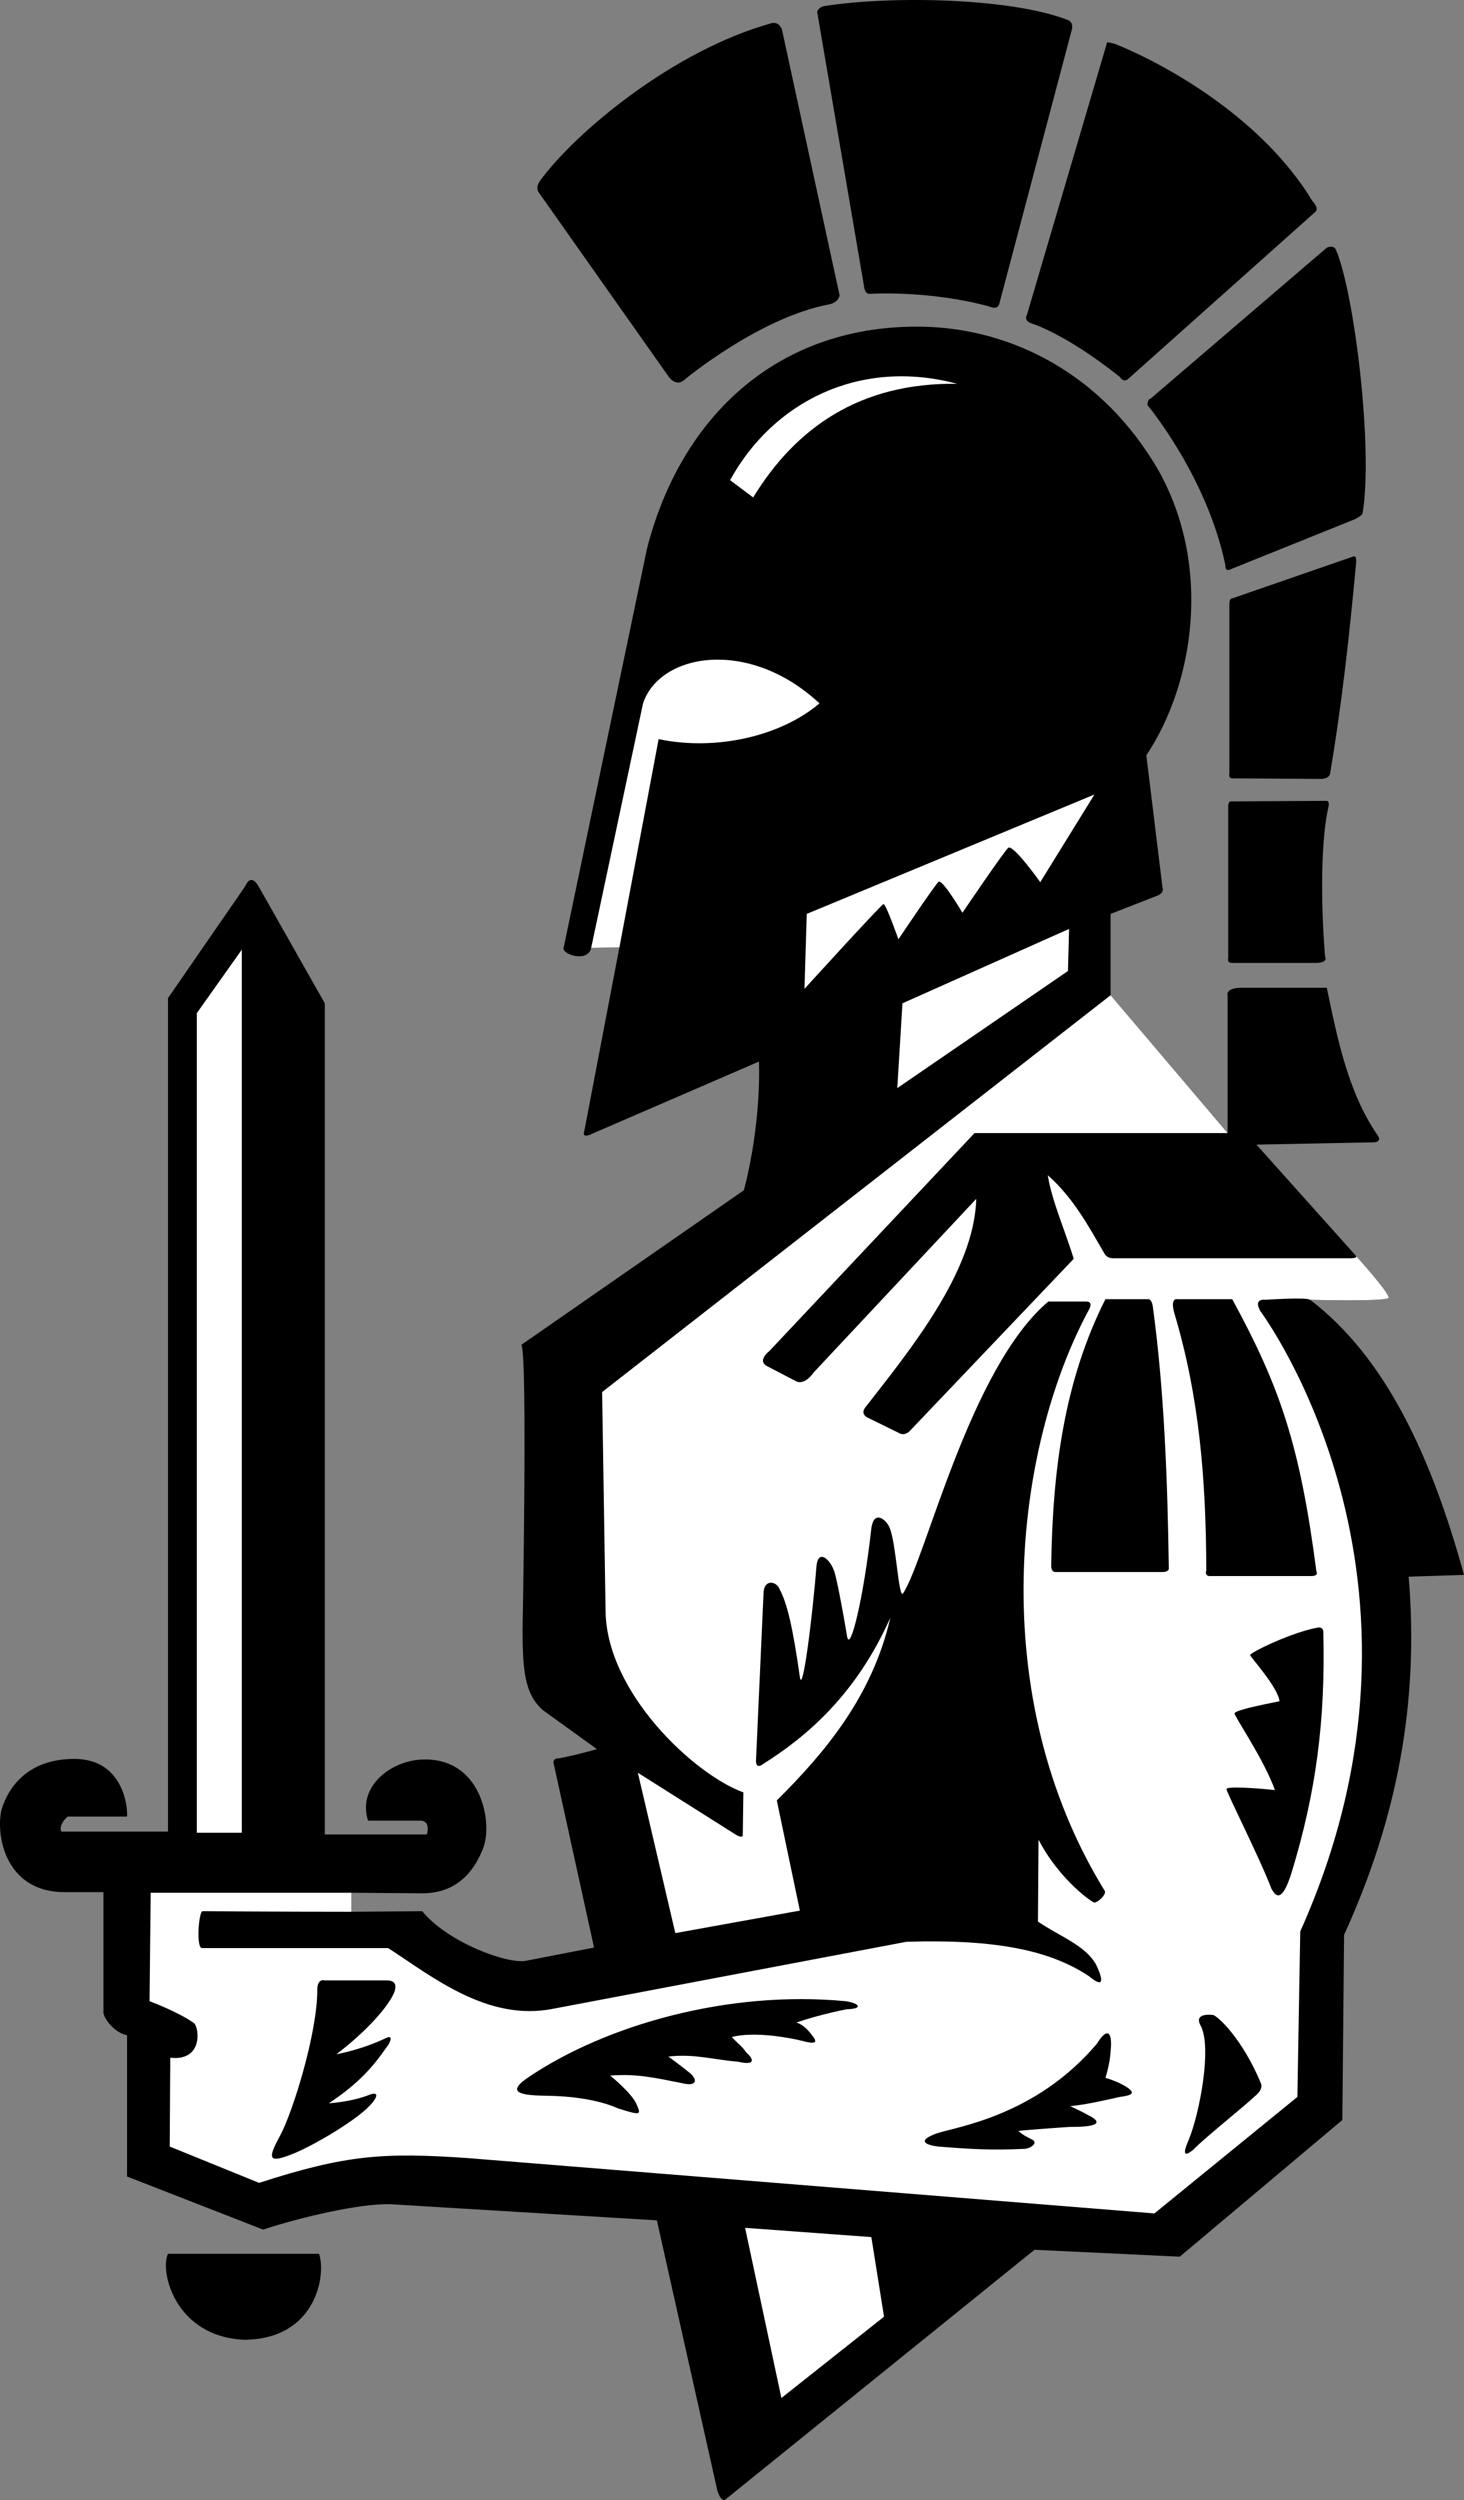 <svg xmlns="http://www.w3.org/2000/svg" width="253.94" height="433.423"><rect width="100%" height="100%" fill="#808080" stroke="none"/><path d="M60.94 331.443c4.36-.04 8.645-.063 12.301-.098 4.422 5.437 14.84 9.219 18 8.598l11.797-2.297-7-31.903c-.227-.972.902-.898.902-.898s2.946-.54 6.598-1.602l-9.297-6.699c-3.332-2.84-3.555-7.207-3.601-13.8 0 0 .886-47.798-.2-49.598l38.598-26.801c3.156-12.234 2.602-22.3 2.602-22.3l-28.899 12.5c-1.972.968-1.402-.4-1.402-.4l6.101-31.902-4.902.102c-.59 2.543-4.793 1.2-4.797.098l14.5-69.399c6.004-23.27 23.149-38.945 48-38.398 15.14.343 30.938 8.074 40.7 24.898 9.394 16.781 6.101 37.149-2.102 49.399l2.8 22.902s.419.86-.8 1.398l-8.2 3.2v14.101l20.301 23.899v-23.797s-.504-1.387 2.399-1.403h14.8c1.84 8.82 3.723 18.297 8.9 25.7.198.277.491 1.117-.9 1.101l-20.199.399 17.098 19.101s6.29 6.95 5.8 7.5c-1.023.637-13.597.3-13.597.3 13.156 10.013 21.07 27.247 26.7 47.7l-9.602.3c1.82 21.661-1.91 41.759-11.2 62.099l-.3 32.101-28.2 23.7-25.199-1.2-53.5 43.2s-.722.917-1.5-1.4l-10.5-46.901-46.199-2.797c-5.285-.16-15.504 2.226-22.101 4.398l-23.602-9.2v-24.5c-2.031-.35-3.945-2.675-4.098-3.901v-20.899h-6.8c-10.243-.058-11.868-9.848-10.9-14.2 1.246-4.253 4.801-8.878 12.598-8.901 8.336-.036 9.344 7.976 9.2 10H11.74c-.773.632-1.492 1.73-1.101 2.601h18.5v-144.5l13.398-19.398s.871-2.442 2.3 0l11.5 20.297v144.101h17.7s.77-2.351-1.098-2.398H63.84c-1.942-6.032 4.219-10.625 9.8-10.602 9.544-.137 11.782 10.281 10.301 15-1.32 3.73-4.23 8.164-10.601 8.2l-12.399-.098v3.297"/><path fill="#fff" d="M166.038 66.544c-16.871-.258-28.031 7.652-35.398 19.7l-4-3c7.468-13.618 22.527-21.215 39.398-16.7m14.402 86.399s-4.472-6.305-5.5-6c-.484.199-8 11.3-8 11.3s-3.32-5.636-4.101-5.398c-.48.266-7 10-7 10s-2.219-6.29-2.598-6.102c-.46.149-13.703 14.7-13.703 14.7l.402-13 49.899-20.7-9.399 15.2"/><path d="m213.44 138.943 16.598-.098s.629-.106.402 1c-1.3 5.516-1.398 16.176-.601 26 0 0 .66.988-1.399 1.098h-14.6c-1.098.058-.8-.797-.8-.797v-26.203c-.017-1.075.401-1 .401-1m.3-35.2 21.098-7.3s.465-.13.402 1c-1.27 13.765-2.613 25.304-4.5 36.5 0 0 .09.925-1.402 1.101l-15.3-.101c-1.087.101-.798-.797-.798-.797v-29.403c-.008-1.082.5-1 .5-1m-14.203-34.597 30.602-26.203s1.21-.598 1.601.402c3.184 7.426 6.488 34.48 4.598 45.7 0 0-.278.495-1.399 1l-21.601 8.698c-.883.438-.8-.8-.8-.8-3.212-15.414-13.5-27.7-13.5-27.7.007-1.129.5-1.097.5-1.097M178.14 54.544l13.898-47.2s.621-.015 1.703.4c9.031 3.702 25.332 12.945 33.899 27.1 0 0 1.289 1.306.5 1.9l-32.4 28.901c-.867.836-1.5-.301-1.5-.301-9.633-7.652-15.402-9.3-15.402-9.3-1.356-.485-.7-1.5-.7-1.5m-28.299-5.101L141.74 2.044s.156-.785 1.297-1C155.104-.819 175.55-.288 185.14 3.443c0 0 1.078.277.8 1.601l-12.6 47.602c-.309 1.207-1.7.5-1.7.5-10.597-2.88-20.699-2.203-20.699-2.203-1.02.164-1.101-1.5-1.101-1.5m-33.9 15.8-22.5-31.898s-.68-.781.301-2.102c6.23-8.433 23.078-22.484 40-27.199 0 0 1.309-.492 1.899 1.102l10 46.097c-.34 1.262-1.7 1.5-1.7 1.5-12.168 2.254-25.101 13-25.101 13-1.602 1.551-2.899-.5-2.899-.5"/><path fill="#fff" d="m185.241 168.345-29.601 20.3.898-14.702 28.902-12.899-.199 7.3M41.94 317.743h-7.8V175.646l7.8-11v153.097m111.399 83.903-17.8 14.097-6.298-29.5 21.899 1.602 2.199 13.8"/><path d="M55.339 390.743c1.27 3.575-.445 14.766-12.899 14.903-12.082-.473-14.77-11.899-13.3-14.903h26.199"/><path fill="#fff" d="M60.94 328.146h-34.8l-.2 18.797s5.036 1.882 7.7 3.8c.949.786 1.601 6.664-4.102 6l-.098 15.403 15.5 6.297c15.051-4.86 21.547-5.309 36.2-4.297l119.101 9.597 24.797-20.199.5-28.7c27.59-61.417-6.898-107.5-6.898-107.5-1.36-2.366.898-2 .898-2s7.047-.48 7.703 0c0 0 12.574.337 13.598-.3.488-.55-5.801-7.5-5.801-7.5s.84.59-.797.602h-41.203c-1.02-.012-1.398-.703-1.398-.703-2.782-4.747-5.368-9.688-9.899-13.7.7 4.485 3.133 9.91 4.5 14.5l-28.203 29.602s-.848 1.133-1.898.7l-5.7-2.802c-1.316-.714-.3-1.8-.3-1.8 7.597-9.754 18.855-23.45 19.199-36.098l-28.2 30.098s-1.538 2.34-3.1 1.5l-5-2.598c-1.77-.973.401-2.602.401-2.602l35.598-37.8h43.902l-20.3-23.899-88.2 68.8.598 37.7c-.012 14.324 15.45 28.664 23.902 31.7l-.101 7.402s.062.636-1.098 0l-17.101-10.801 6.5 27.8 21.601-3.902-4-19.097c8.309-8.266 16.555-17.992 19.7-31.703-5.946 13.375-14.516 20.628-22.102 25.402 0 0-1.32 1.11-1.2-.8l1.301-28.802c.036-2.59 2.32-2.097 2.801-.699 1.266 2.363 2.274 6.512 3.5 15.2.453 3.187 2.137-9.923 2.899-19.4.355-2.733 2.261-1.054 3 .9.382.847 1.504 6.675 2.3 11.5.547 2.906 2.922-7.13 4.2-18.801.464-3.278 2.648-1.465 3.199 0 1.105 2.66 1.547 12.433 2.3 11.3 3.903-5.804 11.57-39.113 25.2-50.597h6.601c1.336.043.399 1.5.399 1.5-12.852 23.808-18.164 66.699 2.8 100.699.294.703-1.386 2.129-1.898 2-2.344-1.383-6.883-5.582-9.601-10.902l-.102 14.203c3.813 2.593 8.281 4.14 10.102 7.5 1.375 2.86 1.207 4.035-1.2 2-6.668-4.438-15.91-6.48-31.699-6l-61.203 11.597c-11.402 2.317-20.945-5.464-28.7-10.5h-32.3c-1.066-.004-.562-6.414.102-6.398 0 0 13.132.094 25.8.098v-3.297m46.5-163.903-4.902.102 9-42.402c2.898-8.715 18.36-11.407 30.602 0-6.586 5.625-17.844 8.312-27.899 6.203l-6.8 36.097"/><path d="M199.14 225.243s.558-.136.8 1.102c2.012 14.648 2.57 30.254 2.801 45.598 0 0 .031.566-1 .601H183.14c-.868.067-.801-1.101-.801-1.101.234-16.836 2.34-32.207 9.402-46.2h7.399m14.601 0c8.246 15.168 11.719 25.106 14.598 47.2 0 0 .535.816-1 .8h-17.3c-1.216.102-.798-1-.798-1-.05-15.886-1.238-29.96-5.402-44.097-1.067-3.336.402-2.903.402-2.903h9.5m15 56.903s.707-.063.797.699c.39 15.52-1.281 27.96-5.5 41.8-1.773 5.665-2.863 3.903-3.5 2.798-2.043-5.372-7.91-16.91-7.797-17.297.18-.496 5.492-.125 8.399.199-1.856-5.281-7.079-12.836-7-13.3.132-.548 4.472-1.434 7.8-2.102-.23-2.375-5.109-7.739-5.101-8 .078-.497 7.5-4.079 11.902-4.797m-161.5 61.199c1.684.074 1.598 1.332.797 2.8-1.715 3.075-5.75 7.02-9.7 10 0 0 4.2-.71 8.602-2.8 1.567-.77.473 1.25.098 1.598-2.312 3.347-4.836 6.289-10 9.703 0 0 3.988-.223 7.102-1.5 1.843-.653 1.09.773.101 1.797-2.289 2.507-8.957 6.511-12.8 8.203-4.782 2.004-5.231 1.445-2.903-2.801 2.266-4.156 6.524-17.938 6.5-25.402.023-2.055 1.3-1.598 1.3-1.598h10.903m79.598 5s-4.574.883-8.7 2.3c1.505.419 2.7 2.2 2.7 2.2 1.156 1.355.484 1.582-1.598 1-2.172-.54-8.222-1.703-12.3-.7.695.848 1.894 1.696 2.5 2.7 1.464 1.27 1.464 2.277-1.403 1.598-4.547-.395-7.574-1.403-12.098-.899 0 0 2.754 2.027 3.899 3 1.097 1.043 1.097 2.274-1.598 1.602-4.43-.871-7.793-1.68-12.402-1.301 0 0 3.558 2.871 4.5 4.8.851 1.993 1.074 2.216-3.098.9-3.558-1.599-8.488-2.157-12.3-2.2-4.364-.07-7.614-.406-3-3.402 13.308-8.88 34.37-14.926 54.699-13 2.304.312 3.312 1.32.199 1.402m71.902 12.898c.414 1.078-1.101 2.2-1.101 2.2-2.012 1.906-8.985 7.453-10.602 9.203-1.746 1.441-1.914.77-.797-1.801 1.809-4.402 4.043-15.95 2-19.7-1.277-2.32 2.2-1.8 2.2-1.8.648.125 4.933 3.82 8.3 11.898m-26.101-5.597c-.118 2.254-.899 4.597-.899 4.597s2.238.567 4 1.801c.563.531 1.488 1.121-1.5 1.5-3.133.711-5.754 1.3-8.601 1.602 1.086.539 2.093.96 3 1.5 1.53.718 3.629 2.148-3.102 2.097 0 0-7.09.47-8.898.7.87.777 1.652 1.117 2.398 1.5 1.047.539-.184 1.52-1.297 1.601-5.887.281-9.71.031-15-.398-1.812-.203-4.082-.914-.203-2.301 3.488-1.137 17.156-3.04 27.703-15.5 2.055-3.281 2.727-1.711 2.399 1.3"/></svg>
